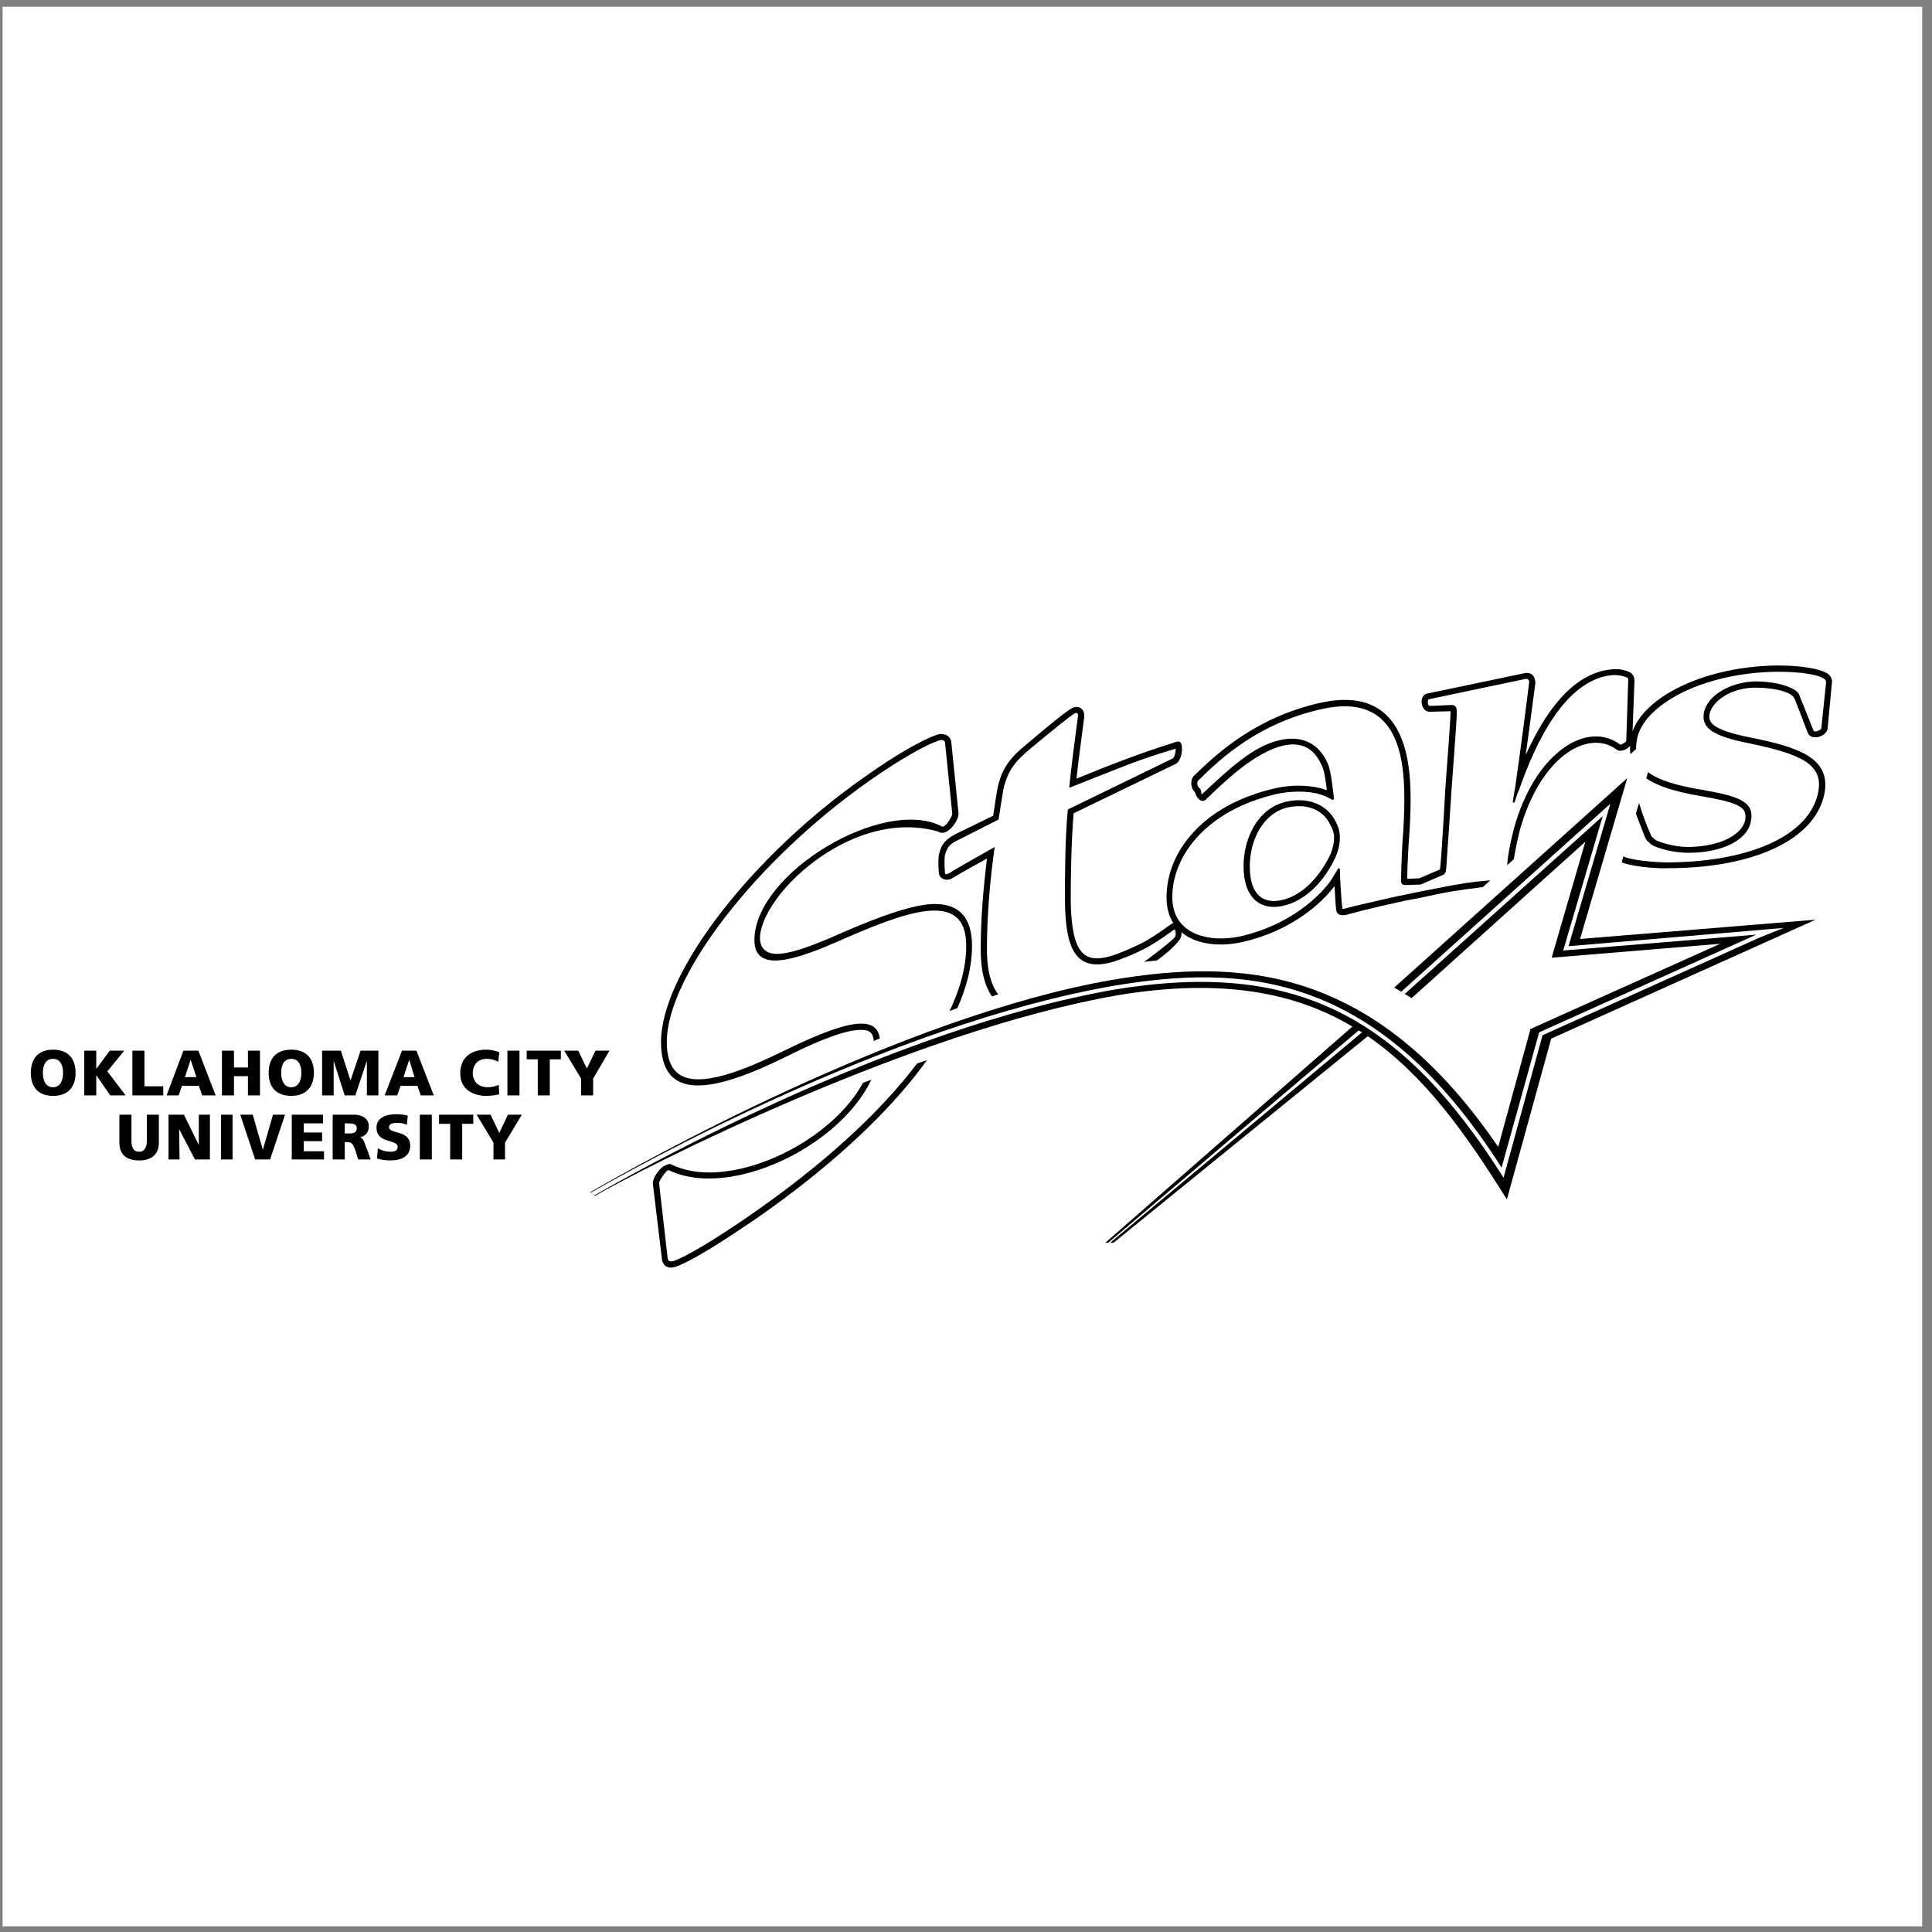<?xml version="1.0" encoding="UTF-8"?>
<svg xmlns="http://www.w3.org/2000/svg" xmlns:xlink="http://www.w3.org/1999/xlink" width="194pt" height="194pt" viewBox="0 0 194 194" version="1.1">
<rect x="0" y="0" width="194" height="194" fill="#808080" stroke="none"/>
<g id="surface1">
<path style=" stroke:none;fill-rule:evenodd;fill:rgb(100%,100%,100%);fill-opacity:1;" d="M 0.258 0.676 L 193.016 0.676 L 193.016 193.434 L 0.258 193.434 L 0.258 0.676 "/>
<path style=" stroke:none;fill-rule:evenodd;fill:rgb(0%,0%,0.4%);fill-opacity:1;" d="M 15.953 111.93 L 14.746 111.93 L 14.746 114.539 C 14.746 115.121 14.551 115.652 13.973 115.652 C 13.344 115.652 13.199 115.121 13.199 114.539 L 13.199 111.93 L 11.988 111.93 L 11.988 114.734 C 11.988 115.992 12.762 116.523 13.973 116.523 C 15.133 116.523 15.953 115.992 15.953 114.734 L 15.953 111.93 "/>
<path style=" stroke:none;fill-rule:evenodd;fill:rgb(0%,0%,0.4%);fill-opacity:1;" d="M 16.922 116.426 L 18.031 116.426 L 17.984 113.379 L 19.578 116.426 L 21.078 116.426 L 21.078 111.93 L 19.965 111.93 L 19.965 114.977 L 18.469 111.93 L 16.922 111.93 L 16.922 116.426 "/>
<path style=" stroke:none;fill-rule:evenodd;fill:rgb(0%,0%,0.4%);fill-opacity:1;" d="M 22.191 116.426 L 23.352 116.426 L 23.352 111.93 L 22.191 111.93 L 22.191 116.426 "/>
<path style=" stroke:none;fill-rule:evenodd;fill:rgb(0%,0%,0.4%);fill-opacity:1;" d="M 25.621 116.426 L 27.121 116.426 L 28.621 111.93 L 27.41 111.93 L 26.395 115.461 L 25.379 111.93 L 24.125 111.93 L 25.621 116.426 "/>
<path style=" stroke:none;fill-rule:evenodd;fill:rgb(0%,0%,0.4%);fill-opacity:1;" d="M 29.297 116.426 L 32.535 116.426 L 32.535 115.605 L 30.504 115.605 L 30.504 114.59 L 32.344 114.59 L 32.344 113.719 L 30.504 113.719 L 30.504 112.801 L 32.438 112.801 L 32.438 111.93 L 29.297 111.93 L 29.297 116.426 "/>
<path style=" stroke:none;fill-rule:evenodd;fill:rgb(0%,0%,0.4%);fill-opacity:1;" d="M 33.406 116.426 L 34.613 116.426 L 34.613 114.684 L 34.855 114.684 C 35.34 114.684 35.484 114.879 35.727 115.652 L 35.969 116.426 L 37.223 116.426 L 36.789 115.219 C 36.547 114.684 36.547 114.348 36.16 114.203 C 36.742 114.059 37.031 113.672 37.031 113.09 C 37.031 112.316 36.355 111.93 35.582 111.93 L 33.406 111.93 Z M 34.613 112.801 L 34.953 112.801 C 35.387 112.801 35.824 112.848 35.824 113.285 C 35.824 113.816 35.34 113.816 34.953 113.816 L 34.613 113.816 L 34.613 112.801 "/>
<path style=" stroke:none;fill-rule:evenodd;fill:rgb(0%,0%,0.4%);fill-opacity:1;" d="M 37.852 116.328 C 38.238 116.473 38.773 116.523 39.207 116.523 C 40.223 116.523 41.188 116.184 41.188 115.023 C 41.188 113.43 39.062 113.91 39.062 113.188 C 39.062 112.801 39.543 112.75 39.883 112.75 C 40.223 112.75 40.559 112.801 40.852 112.945 L 40.945 112.027 C 40.656 111.93 40.223 111.883 39.785 111.883 C 38.867 111.883 37.805 112.172 37.805 113.234 C 37.805 114.879 39.93 114.348 39.93 115.168 C 39.93 115.555 39.594 115.652 39.207 115.652 C 38.723 115.652 38.289 115.508 37.949 115.312 L 37.852 116.328 "/>
<path style=" stroke:none;fill-rule:evenodd;fill:rgb(0%,0%,0.4%);fill-opacity:1;" d="M 42.156 116.426 L 43.363 116.426 L 43.363 111.93 L 42.156 111.93 L 42.156 116.426 "/>
<path style=" stroke:none;fill-rule:evenodd;fill:rgb(0%,0%,0.4%);fill-opacity:1;" d="M 45.203 116.426 L 46.41 116.426 L 46.41 112.848 L 47.523 112.848 L 47.523 111.93 L 44.09 111.93 L 44.09 112.848 L 45.203 112.848 L 45.203 116.426 "/>
<path style=" stroke:none;fill-rule:evenodd;fill:rgb(0%,0%,0.4%);fill-opacity:1;" d="M 49.551 116.426 L 50.711 116.426 L 50.711 114.734 L 52.402 111.93 L 51.004 111.93 L 50.133 113.766 L 49.262 111.93 L 47.859 111.93 L 49.551 114.734 L 49.551 116.426 "/>
<path style=" stroke:none;fill-rule:evenodd;fill:rgb(0%,0%,0.4%);fill-opacity:1;" d="M 3.094 107.723 C 3.094 109.176 3.867 110.043 5.32 110.043 C 6.816 110.043 7.59 109.176 7.59 107.723 C 7.59 106.273 6.816 105.402 5.32 105.402 C 3.867 105.402 3.094 106.273 3.094 107.723 Z M 4.305 107.723 C 4.305 106.949 4.594 106.324 5.32 106.324 C 6.043 106.324 6.332 106.949 6.332 107.723 C 6.332 108.496 6.043 109.176 5.32 109.176 C 4.594 109.176 4.305 108.496 4.305 107.723 "/>
<path style=" stroke:none;fill-rule:evenodd;fill:rgb(0%,0%,0.4%);fill-opacity:1;" d="M 8.461 109.996 L 9.668 109.996 L 9.668 107.965 L 11.07 109.996 L 12.617 109.996 L 10.781 107.578 L 12.473 105.5 L 11.023 105.5 L 9.668 107.336 L 9.668 105.5 L 8.461 105.5 L 8.461 109.996 "/>
<path style=" stroke:none;fill-rule:evenodd;fill:rgb(0%,0%,0.4%);fill-opacity:1;" d="M 13.293 109.996 L 16.391 109.996 L 16.391 109.078 L 14.504 109.078 L 14.504 105.5 L 13.293 105.5 L 13.293 109.996 "/>
<path style=" stroke:none;fill-rule:evenodd;fill:rgb(0%,0%,0.4%);fill-opacity:1;" d="M 16.727 109.996 L 17.938 109.996 L 18.273 109.031 L 19.965 109.031 L 20.305 109.996 L 21.656 109.996 L 19.918 105.5 L 18.418 105.5 Z M 19.723 108.16 L 18.566 108.16 L 19.145 106.418 L 19.723 108.16 "/>
<path style=" stroke:none;fill-rule:evenodd;fill:rgb(0%,0%,0.4%);fill-opacity:1;" d="M 22.285 109.996 L 23.496 109.996 L 23.496 108.062 L 24.898 108.062 L 24.898 109.996 L 26.105 109.996 L 26.105 105.5 L 24.898 105.5 L 24.898 107.191 L 23.496 107.191 L 23.496 105.5 L 22.285 105.5 L 22.285 109.996 "/>
<path style=" stroke:none;fill-rule:evenodd;fill:rgb(0%,0%,0.4%);fill-opacity:1;" d="M 26.977 107.723 C 26.977 109.176 27.75 110.043 29.246 110.043 C 30.699 110.043 31.52 109.176 31.52 107.723 C 31.52 106.273 30.746 105.402 29.246 105.402 C 27.75 105.402 26.977 106.273 26.977 107.723 Z M 28.234 107.723 C 28.234 106.949 28.523 106.324 29.246 106.324 C 29.973 106.324 30.262 106.949 30.262 107.723 C 30.262 108.496 29.973 109.176 29.246 109.176 C 28.523 109.176 28.234 108.496 28.234 107.723 "/>
<path style=" stroke:none;fill-rule:evenodd;fill:rgb(0%,0%,0.4%);fill-opacity:1;" d="M 32.344 109.996 L 33.504 109.996 L 33.504 106.516 L 34.613 109.996 L 35.676 109.996 L 36.84 106.516 L 36.84 109.996 L 37.996 109.996 L 37.996 105.5 L 36.211 105.5 L 35.195 108.496 L 34.227 105.5 L 32.344 105.5 L 32.344 109.996 "/>
<path style=" stroke:none;fill-rule:evenodd;fill:rgb(0%,0%,0.4%);fill-opacity:1;" d="M 38.625 109.996 L 39.883 109.996 L 40.223 109.031 L 41.914 109.031 L 42.254 109.996 L 43.559 109.996 L 41.816 105.5 L 40.367 105.5 Z M 41.625 108.16 L 40.512 108.16 L 41.094 106.418 L 41.625 108.16 "/>
<path style=" stroke:none;fill-rule:evenodd;fill:rgb(0%,0%,0.4%);fill-opacity:1;" d="M 50.082 108.934 C 49.746 109.078 49.359 109.176 48.973 109.176 C 48.102 109.176 47.473 108.645 47.473 107.773 C 47.473 106.902 48.004 106.324 48.875 106.324 C 49.309 106.324 49.648 106.418 50.035 106.613 L 50.133 105.645 C 49.695 105.5 49.262 105.402 48.828 105.402 C 47.328 105.402 46.215 106.176 46.215 107.773 C 46.215 109.465 47.617 110.043 48.828 110.043 C 49.406 110.043 49.793 109.949 50.133 109.898 L 50.082 108.934 "/>
<path style=" stroke:none;fill-rule:evenodd;fill:rgb(0%,0%,0.4%);fill-opacity:1;" d="M 50.953 109.996 L 52.164 109.996 L 52.164 105.5 L 50.953 105.5 L 50.953 109.996 "/>
<path style=" stroke:none;fill-rule:evenodd;fill:rgb(0%,0%,0.4%);fill-opacity:1;" d="M 54 109.996 L 55.207 109.996 L 55.207 106.371 L 56.32 106.371 L 56.32 105.5 L 52.887 105.5 L 52.887 106.371 L 54 106.371 L 54 109.996 "/>
<path style=" stroke:none;fill-rule:evenodd;fill:rgb(0%,0%,0.4%);fill-opacity:1;" d="M 58.352 109.996 L 59.559 109.996 L 59.559 108.305 L 61.203 105.5 L 59.801 105.5 L 58.93 107.289 L 58.059 105.5 L 56.656 105.5 L 58.352 108.305 L 58.352 109.996 "/>
<path style=" stroke:none;fill-rule:evenodd;fill:rgb(0%,0%,0.4%);fill-opacity:1;" d="M 93.207 90.805 C 95.914 90.562 97.605 91.723 97.605 95.012 C 97.605 102.84 89.434 112.898 76.336 122.082 C 72.902 124.449 69.52 126.625 67.824 127.207 C 67.199 127.398 66.664 127.254 66.473 126.531 L 66.473 126.48 L 65.555 118.844 L 65.555 118.793 C 65.555 118.117 66.762 116.426 67.586 117.008 C 74.305 120.102 87.453 112.75 87.742 105.016 C 87.789 103.809 87.453 103.371 86.391 103.422 C 85.082 103.422 82.762 104.195 79.09 106.031 C 71.598 109.754 66.375 110.672 66.375 104.629 C 66.375 97.719 75.465 85.922 86.922 77.945 C 89.82 75.867 92.77 74.176 94.219 73.738 C 94.801 73.594 95.477 73.883 95.527 74.562 L 96.25 81.668 L 96.25 81.715 C 96.25 82.488 95.043 84.086 94.219 83.504 C 87.984 81.715 81.602 85.777 78.414 89.691 C 75.949 92.785 75.465 95.734 77.977 95.785 C 79.188 95.785 80.879 95.25 83.684 94.043 C 87.164 92.496 90.691 91.094 93.207 90.805 "/>
<path style=" stroke:none;fill-rule:evenodd;fill:rgb(0%,0%,0.4%);fill-opacity:1;" d="M 133.621 85.727 C 133.812 85.246 133.961 84.664 133.961 84.086 C 133.961 83.602 133.812 83.215 133.426 82.535 C 132.703 81.281 131.152 80.652 129.27 81.086 C 126.852 81.668 125.496 84.324 125.496 86.984 C 125.496 89.934 126.898 90.805 128.785 90.367 C 130.77 89.887 132.508 88.098 133.621 85.727 Z M 134.008 88.969 C 132.75 90.66 129.703 93.465 124.82 94.574 C 122.789 95.059 120.23 94.961 118.633 93.609 C 118.633 93.703 118.633 93.754 118.633 93.852 C 118.633 95.156 112.977 98.637 112.156 99.168 C 111.527 99.508 110.465 99.988 109.594 100.328 C 103.164 102.938 98.477 102.695 98.477 95.301 C 98.477 92.207 98.766 89.016 99.102 86.211 C 97.848 86.887 96.734 87.516 95.527 88.242 C 94.992 88.484 94.461 88.242 94.316 87.855 C 94.219 87.516 94.172 86.113 94.316 85.68 C 94.559 84.664 95.043 84.277 95.863 83.797 L 99.73 81.91 C 99.875 80.992 100.07 79.445 100.266 78.719 C 100.699 77.121 101.375 76.109 103.117 74.707 C 104.809 73.258 107.273 71.227 107.707 71.078 C 108.48 70.742 108.965 71.371 108.867 72.047 C 108.676 73.594 108.289 76.301 108.094 78.188 C 111.285 76.883 114.477 75.625 117.766 74.609 C 118.535 74.27 118.684 74.512 118.684 75.285 C 118.684 75.723 118.488 76.543 118.004 76.734 L 107.805 81.668 C 107.562 84.52 107.516 88.387 107.516 90.367 C 107.613 97.332 109.641 97.09 114.523 94.77 C 115.059 94.527 116.363 93.703 117.473 92.883 C 117.617 92.785 117.715 92.738 117.812 92.688 C 117.379 92.012 117.137 91.145 117.137 90.078 C 117.137 85.68 120.617 80.844 128.062 79.152 C 130.141 78.672 132.023 78.961 132.797 79.203 C 132.941 79.25 133.09 79.297 133.234 79.348 C 133.137 78.477 132.992 77.414 132.75 76.93 C 130.77 72.191 125.355 76.352 123.129 78.379 C 122.453 78.961 121.824 79.59 121.148 80.219 C 120.664 80.797 120.086 80.023 119.988 79.539 C 119.551 79.152 119.504 78.379 119.844 77.945 C 122.309 75.527 126.176 72.047 132.461 70.598 C 140.922 68.664 141.645 76.012 141.645 80.266 C 141.645 81.086 141.598 82.973 141.453 84.664 C 141.355 86.211 141.305 87.66 141.305 88.242 L 142.516 88.195 L 144.547 87.324 L 144.594 87.324 C 144.738 86.262 145.078 80.312 145.125 79.25 C 145.223 77.754 145.656 72.387 145.656 71.516 L 145.656 71.418 L 143.578 71.469 C 142.66 71.516 142.371 69.773 143.387 69.629 L 153.055 67.602 C 153.926 67.406 154.215 68.133 154.164 68.664 C 154.07 69.293 153.633 72.773 153.199 75.816 C 155.035 71.758 157.789 67.602 161.805 67.215 C 162.625 67.117 163.254 67.309 163.641 67.504 C 164.027 67.695 164.125 68.082 164.125 68.324 L 163.93 73.449 C 165.234 69.773 171.52 66.875 178.531 66.824 C 180.898 66.824 182.734 67.164 183.461 67.602 C 183.801 67.84 184.039 68.18 183.945 68.613 L 183.512 73.207 C 183.363 73.98 181.867 74.414 181.527 73.594 C 181.094 72.434 180.656 71.32 180.223 70.211 C 180.125 70.016 180.027 69.871 179.789 69.727 C 179.207 69.387 178.047 69.051 176.258 69.051 C 173.938 69.051 171.957 70.309 171.664 71.711 C 171.52 72.578 171.957 73.305 175.871 74.078 C 180.707 75.047 183.801 76.156 183.219 79.59 C 182.352 84.324 176.066 87.18 167.461 87.18 C 166.395 87.227 163.543 87.035 162.578 86.453 C 162.141 86.262 161.996 85.871 162.047 85.438 L 162.527 80.844 C 162.527 80.312 163.254 79.926 163.738 79.926 C 163.98 79.926 164.367 79.977 164.512 80.41 C 164.852 81.523 165.285 82.777 165.77 83.844 C 165.816 83.988 165.914 84.086 166.059 84.18 L 166.203 84.324 C 166.637 84.566 168.09 85.051 169.539 85.051 C 172.875 85.004 174.953 83.746 175.242 82.344 C 175.34 81.617 175.195 81.281 174.613 80.941 C 173.938 80.555 172.73 80.266 170.699 79.926 C 165.961 79.105 163.543 77.801 163.688 74.898 C 163.352 75.285 162.676 75.574 162.289 75.238 C 159.629 73.305 155.035 75.625 152.812 82.684 C 152.523 83.555 152.086 85.582 151.988 86.504 L 155.715 86.645 C 156.633 86.695 156.922 88.34 155.859 88.484 C 151.988 88.773 148.121 89.016 144.305 89.789 C 143.867 89.887 142.129 90.273 141.742 90.32 C 140.922 90.465 139.906 90.707 139.035 90.902 C 137.148 91.336 136.23 91.578 135.168 91.867 C 134.441 92.012 134.152 91.723 134.152 91.191 C 134.105 90.852 134.055 89.742 134.008 88.969 "/>
<path style=" stroke:none;fill-rule:evenodd;fill:rgb(100%,100%,100%);fill-opacity:1;" d="M 164.367 74.27 C 163.883 77.074 165.621 78.43 170.844 79.297 C 174.809 79.977 176.16 80.555 175.824 82.441 C 175.484 84.375 172.922 85.633 169.539 85.633 C 167.941 85.633 166.348 85.148 165.816 84.809 C 165.574 84.566 165.332 84.422 165.188 84.086 C 164.754 82.973 164.27 81.766 163.883 80.605 C 163.883 80.508 163.785 80.508 163.738 80.508 C 163.594 80.508 163.109 80.699 163.109 80.895 L 162.676 85.535 C 162.625 85.777 162.723 85.824 162.867 85.922 C 163.641 86.406 166.348 86.598 167.461 86.598 C 176.066 86.551 181.867 83.699 182.59 79.445 C 183.074 76.734 180.805 75.723 175.727 74.656 C 172.004 73.934 170.844 73.109 171.086 71.613 C 171.426 69.773 173.84 68.469 176.258 68.422 C 178.094 68.422 179.352 68.809 180.078 69.195 C 180.414 69.387 180.656 69.582 180.754 70.016 C 181.238 71.129 181.625 72.242 182.109 73.352 C 182.156 73.449 182.203 73.449 182.301 73.449 C 182.445 73.449 182.883 73.258 182.883 73.16 L 183.363 68.52 C 183.363 68.371 183.316 68.227 183.121 68.133 C 182.543 67.746 180.898 67.453 178.531 67.453 C 171.086 67.504 164.996 70.742 164.367 74.27 "/>
<path style=" stroke:none;fill-rule:evenodd;fill:rgb(100%,100%,100%);fill-opacity:1;" d="M 128.883 90.949 C 131.152 90.418 133.039 88.434 134.152 85.969 C 134.395 85.391 134.539 84.762 134.539 84.086 C 134.539 83.457 134.395 82.973 133.961 82.199 C 133.039 80.699 131.203 80.023 129.125 80.508 C 126.273 81.184 124.871 84.18 124.871 86.984 C 124.871 90.223 126.609 91.48 128.883 90.949 Z M 133.766 80.312 L 133.961 80.266 C 133.863 79.492 133.668 77.414 133.328 76.688 C 132.508 74.754 130.863 73.785 128.496 74.32 C 125.789 74.949 123.469 77.172 120.664 79.781 C 120.664 79.828 120.566 79.105 120.473 79.152 C 120.324 79.152 120.086 78.621 120.324 78.379 C 122.742 75.965 126.465 72.629 132.605 71.227 C 140.289 69.438 141.016 75.867 141.016 80.266 C 141.016 81.086 140.969 82.973 140.824 84.617 C 140.727 86.355 140.68 87.953 140.68 88.387 C 140.68 88.773 140.824 88.871 141.16 88.871 L 142.66 88.82 L 144.785 87.902 C 145.078 87.809 145.176 87.66 145.223 87.18 C 145.32 85.777 145.656 80.941 145.754 79.297 C 145.852 77.754 146.285 72.387 146.285 71.516 C 146.285 71.078 146.188 70.789 145.754 70.789 L 143.578 70.887 C 143.387 70.887 143.336 70.547 143.387 70.402 C 143.387 70.309 143.387 70.258 143.48 70.211 L 153.148 68.18 C 153.441 68.133 153.586 68.277 153.539 68.566 C 153.441 69.484 152.57 76.203 152.137 79.105 C 152.039 79.637 151.941 80.219 151.895 80.605 L 152.086 80.555 C 152.281 79.926 152.379 79.637 152.523 79.348 C 154.262 74.367 157.211 68.277 161.852 67.793 C 162.527 67.746 163.012 67.891 163.398 68.035 C 163.496 68.133 163.543 68.227 163.496 68.324 L 163.301 74.367 C 163.301 74.512 162.867 74.754 162.77 74.754 C 162.77 74.754 162.723 74.805 162.676 74.754 C 159.387 72.336 154.406 75.48 152.23 82.488 C 151.895 83.504 151.41 85.727 151.363 86.645 C 151.312 87.082 151.363 87.129 151.652 87.129 L 155.715 87.273 C 155.859 87.227 155.906 87.566 155.906 87.758 C 155.906 87.809 155.906 87.855 155.809 87.855 C 154.215 88 151.699 88.195 148.219 88.531 C 146.672 88.727 145.176 89.016 143.965 89.258 C 143.289 89.402 142.227 89.594 141.789 89.691 C 140.871 89.887 139.855 90.078 138.891 90.32 C 137.004 90.754 136.086 90.949 135.023 91.238 C 134.828 91.285 134.781 91.285 134.781 91.145 C 134.73 90.852 134.637 89.355 134.586 88.578 C 134.586 88.289 134.539 87.711 134.539 87.227 L 134.395 87.18 C 134.105 87.613 133.863 88.098 133.523 88.578 C 132.316 90.176 129.414 92.883 124.676 93.996 C 121.484 94.719 117.715 93.898 117.715 90.078 C 117.715 86.066 120.953 81.426 128.156 79.734 C 130.188 79.297 131.93 79.539 132.605 79.781 C 132.992 79.879 133.426 80.121 133.766 80.312 "/>
<path style=" stroke:none;fill-rule:evenodd;fill:rgb(100%,100%,100%);fill-opacity:1;" d="M 97.023 94.961 C 97.023 89.211 90.934 91.527 83.922 94.625 C 78.414 97.039 75.707 97.184 75.754 94.285 C 75.898 87.613 88.711 79.977 94.559 82.973 C 94.605 83.02 94.703 83.02 94.848 82.926 C 95.141 82.73 95.621 81.957 95.621 81.715 L 94.898 74.609 C 94.898 74.367 94.656 74.27 94.414 74.32 C 93.059 74.707 90.207 76.352 87.258 78.43 C 75.852 86.453 66.957 98.055 66.957 104.629 C 66.957 109.609 70.918 109.367 78.848 105.453 C 86.148 101.875 88.516 102.066 88.371 105.016 C 88.031 113.234 74.305 120.871 67.246 117.539 C 67.199 117.488 67.051 117.488 66.957 117.586 C 66.859 117.633 66.18 118.551 66.18 118.793 L 67.051 126.434 C 67.148 126.625 67.246 126.723 67.633 126.625 C 69.227 126.047 72.562 123.969 75.996 121.551 C 89.098 112.363 97.023 102.504 97.023 95.012 L 97.023 94.961 "/>
<path style=" stroke:none;fill-rule:evenodd;fill:rgb(100%,100%,100%);fill-opacity:1;" d="M 117.766 76.156 L 107.227 81.281 C 106.934 84.18 106.934 88.289 106.934 90.367 C 106.984 95.398 107.996 98.152 112.785 96.219 C 113.316 96.027 114.09 95.688 114.766 95.348 C 115.395 95.059 116.699 94.238 117.859 93.367 C 118.004 93.27 118.055 93.465 118.055 93.852 C 118.055 93.996 117.957 94.141 117.859 94.238 C 116.555 95.398 113.992 97.332 111.816 98.637 C 111.238 98.973 110.223 99.41 109.352 99.797 C 102.973 102.359 99.102 101.922 99.102 95.301 C 99.102 91.77 99.441 88.195 99.875 85.051 C 98.184 86.02 95.574 87.469 95.285 87.711 C 95.234 87.711 95.234 87.711 95.234 87.711 L 95.141 87.758 C 95.043 87.809 94.898 87.758 94.898 87.711 C 94.848 87.422 94.801 86.164 94.898 85.824 C 95.141 84.906 95.574 84.664 96.156 84.375 L 100.266 82.297 C 100.41 81.523 100.648 79.684 100.844 78.863 C 101.277 77.414 101.812 76.543 103.504 75.141 C 105.242 73.691 107.613 71.758 107.949 71.613 C 108.145 71.562 108.289 71.613 108.238 71.949 C 107.996 73.785 107.516 77.363 107.371 79.105 C 107.371 79.105 110.754 77.754 112.883 76.93 C 115.199 76.012 118.004 75.188 118.004 75.188 C 118.055 75.141 118.055 75.188 118.055 75.285 C 118.055 75.574 117.91 76.109 117.766 76.156 "/>
<path style=" stroke:none;fill-rule:evenodd;fill:rgb(100%,100%,100%);fill-opacity:1;" d="M 110.32 124.789 L 133.379 103.371 C 128.203 100.812 121.582 99.746 112.59 101.246 C 92.141 104.824 64.828 117.633 60.043 120.391 L 58.883 119.422 C 63.91 116.523 89.676 100.859 111.238 97.09 C 123.902 95.012 137.391 95.59 149.621 111.203 L 152.039 102.504 L 164.852 96.75 L 153.441 97.668 L 155.809 89.742 L 143.094 101.148 C 141.645 100.133 140.098 99.168 138.551 98.395 L 166.832 72.918 L 161.031 92.785 L 190.18 90.367 L 157.406 105.113 L 151.988 124.789 C 147.688 117.926 143.723 110.625 137.344 105.84 L 112.543 124.789 L 110.32 124.789 "/>
<path style=" stroke:none;fill-rule:evenodd;fill:rgb(0%,0%,0.4%);fill-opacity:1;" d="M 110.996 124.789 L 135.797 103.082 C 130.043 99.652 122.645 98.199 112.203 99.941 C 91.418 103.566 64.539 117.297 59.703 120.102 L 59.27 119.715 C 64.199 116.859 90.5 102.066 111.672 98.395 C 124.34 96.266 137.922 96.797 150.441 115.168 L 153.684 103.324 L 172.73 94.77 L 155.809 96.168 L 159.191 84.52 L 141.742 100.23 C 141.16 99.844 140.582 99.508 140 99.168 L 163.398 78.137 L 158.66 94.285 L 182.301 92.352 L 155.762 104.293 L 151.312 120.438 C 147.203 113.863 143.047 107.965 137.344 104.051 L 111.816 124.789 L 110.996 124.789 "/>
<path style=" stroke:none;fill-rule:evenodd;fill:rgb(100%,100%,100%);fill-opacity:1;" d="M 111.285 124.789 L 136.426 103.469 L 136.762 103.664 L 111.48 124.789 L 111.285 124.789 "/>
<path style=" stroke:none;fill-rule:evenodd;fill:rgb(100%,100%,100%);fill-opacity:1;" d="M 59.656 120.051 L 59.316 119.762 C 63.473 117.395 89.242 102.891 111.914 98.973 C 124.484 96.895 138.117 97.281 150.781 117.246 L 154.551 103.664 L 176.355 93.852 L 156.969 95.445 L 160.934 81.957 L 141.066 99.797 L 140.68 99.602 L 161.707 80.699 L 157.5 95.012 L 177.469 93.316 L 179.109 93.172 L 176.695 94.141 L 154.891 103.953 L 150.977 118.262 C 140.629 101.875 129.945 96.41 111.965 99.359 C 89.434 103.277 63.91 117.586 59.656 120.051 "/>
</g>
</svg>
